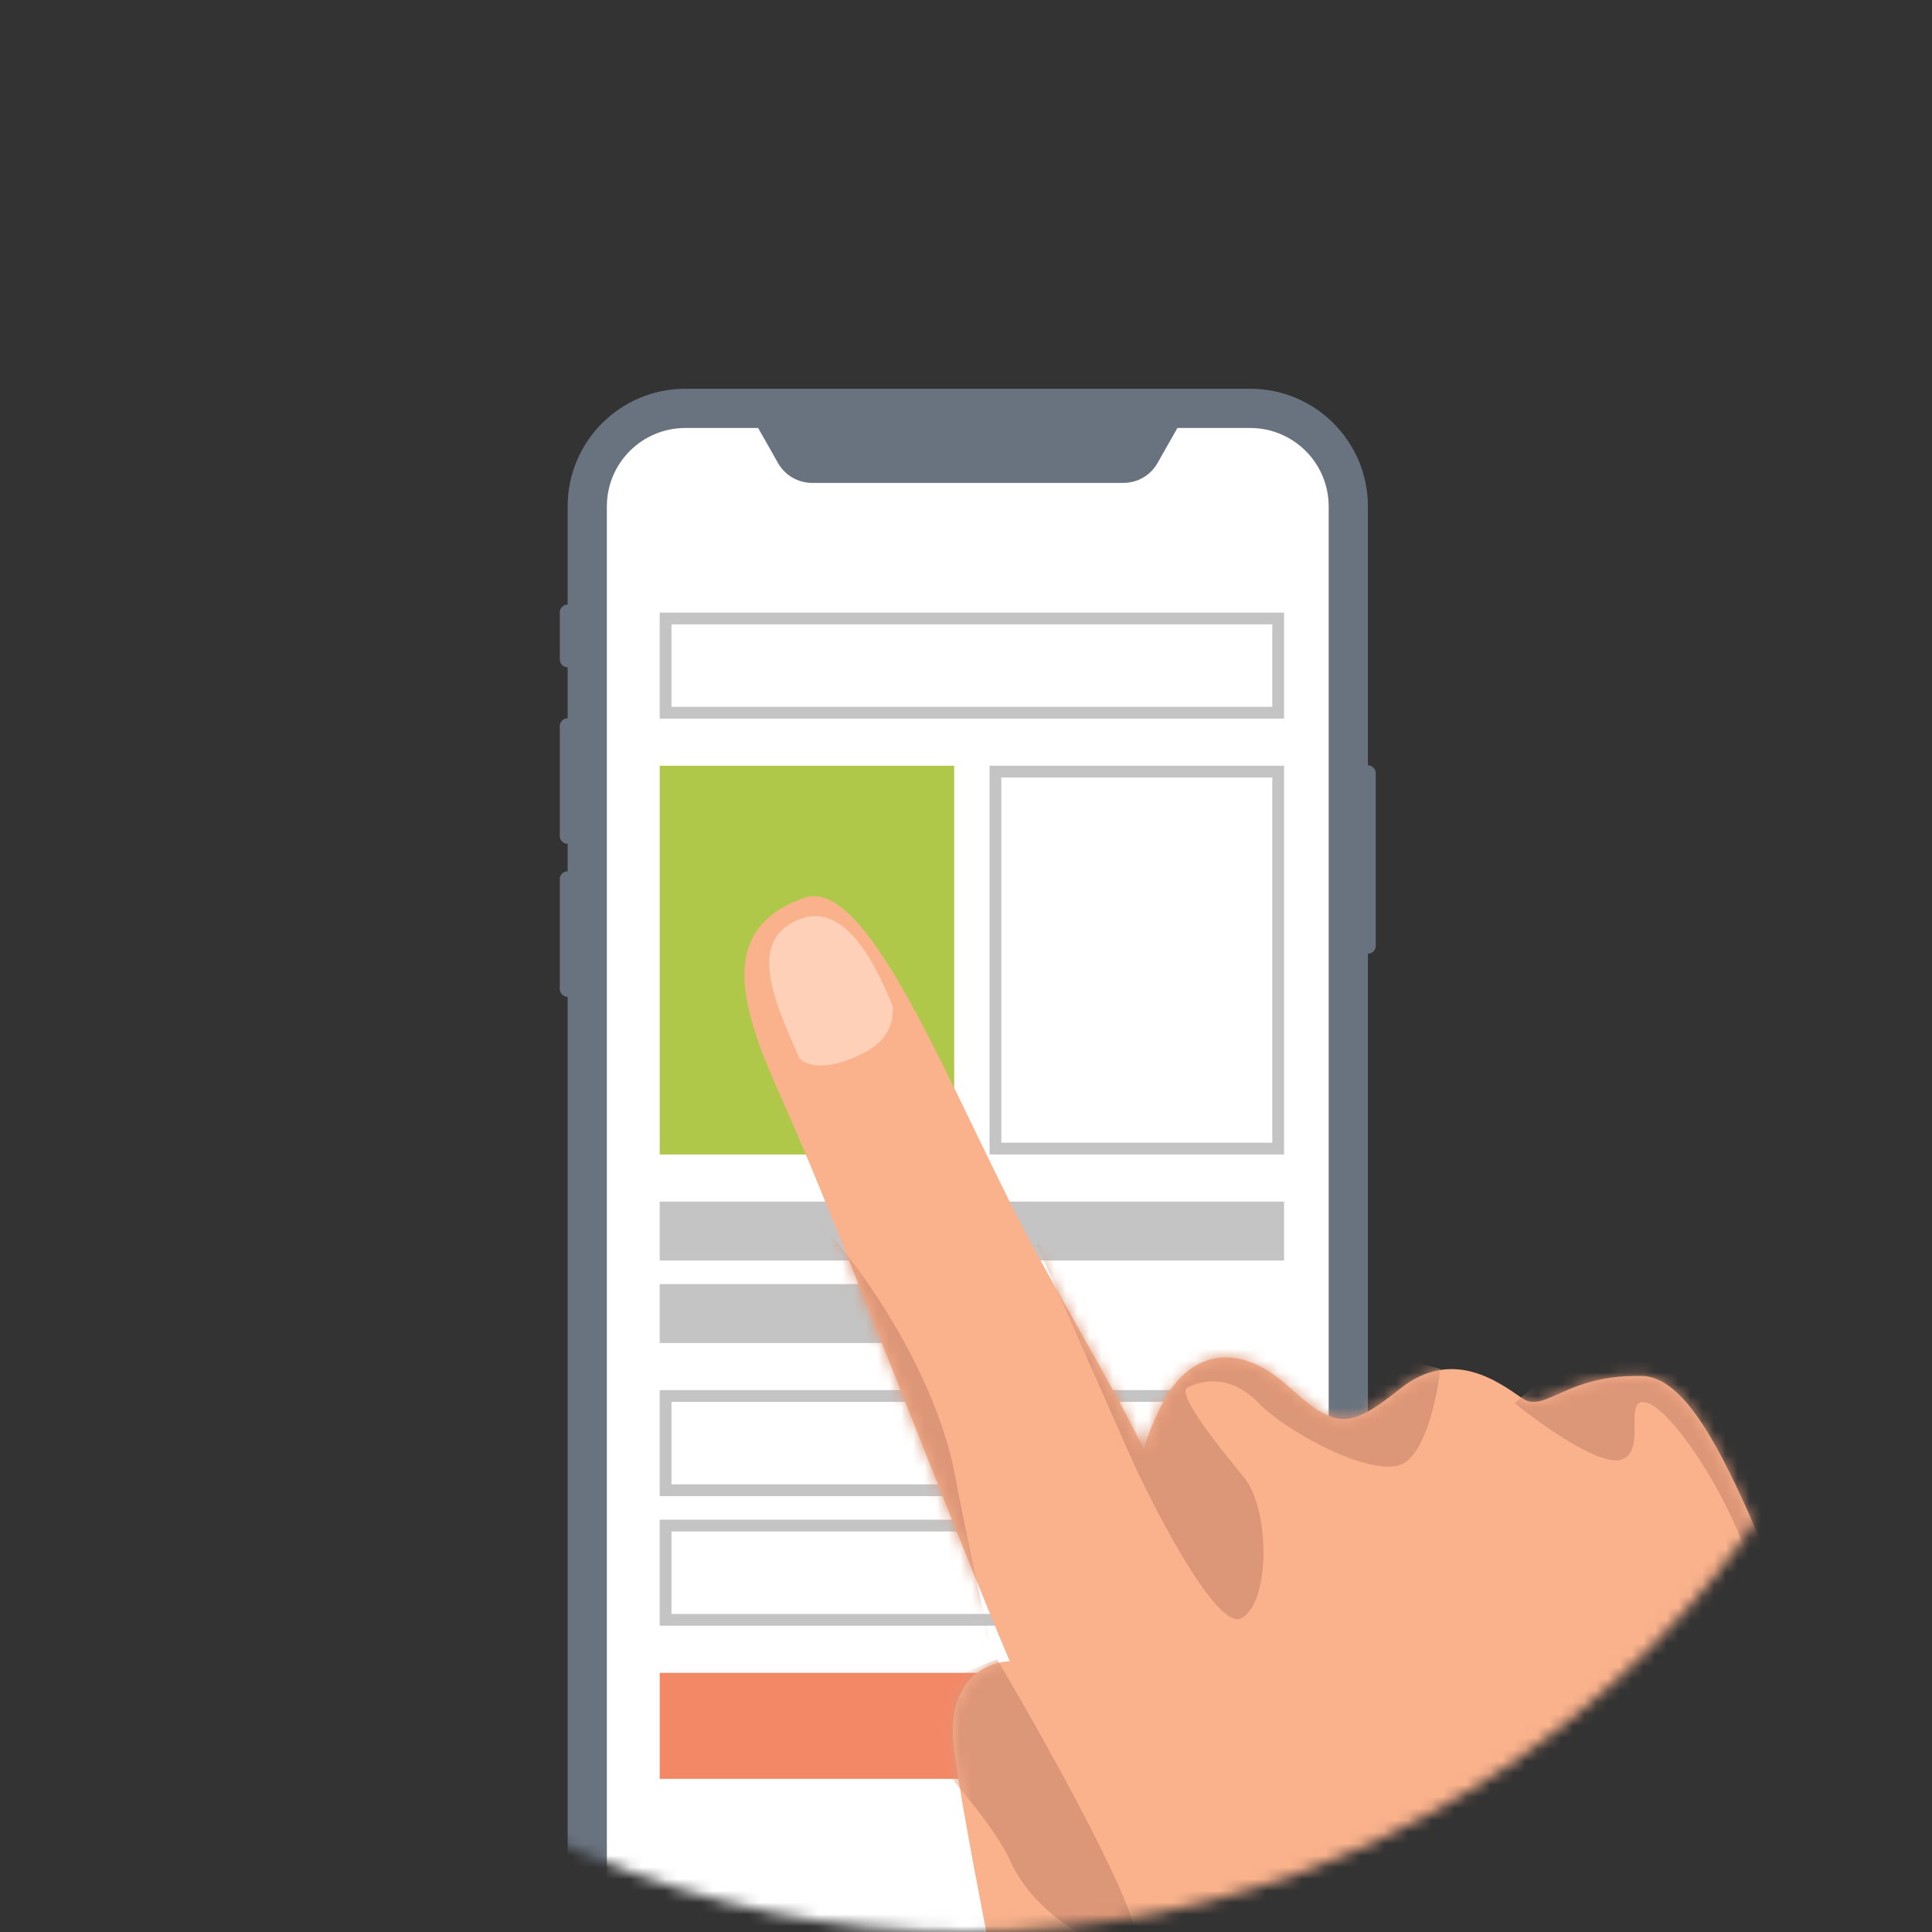 <svg width="164" height="164" viewBox="0 0 164 164" fill="none" xmlns="http://www.w3.org/2000/svg">
<rect x="0" y="0" width="164" height="164" fill="#333333" stroke="none"/>
<mask id="mask0" mask-type="alpha" maskUnits="userSpaceOnUse" x="0" y="0" width="164" height="164">
<circle cx="82" cy="82" r="82" fill="#F38867"/>
</mask>
<g mask="url(#mask0)">
<rect x="49.67" y="34.581" width="64.814" height="134.37" rx="8" fill="white"/>
<rect x="56" y="65" width="25" height="33" fill="#B0C84A"/>
<rect x="84.5" y="65.5" width="24" height="32" stroke="#C4C4C4"/>
<rect x="56" y="102" width="53" height="5" fill="#C4C4C4"/>
<rect x="56.5" y="52.5" width="52" height="8" stroke="#C4C4C4"/>
<rect x="56" y="109" width="29" height="5" fill="#C4C4C4"/>
<rect x="56.5" y="118.5" width="52" height="8" stroke="#C4C4C4"/>
<rect x="56.5" y="129.5" width="52" height="8" stroke="#C4C4C4"/>
<rect x="56" y="142" width="29" height="9" fill="#F38867"/>
<path fill-rule="evenodd" clip-rule="evenodd" d="M48.184 42.99C48.184 37.473 52.657 33 58.174 33H106.127C111.645 33 116.117 37.473 116.117 42.99V64.969C116.486 64.969 116.783 65.267 116.783 65.635V80.287C116.783 80.655 116.486 80.953 116.117 80.953V160.541C116.117 166.059 111.645 170.532 106.127 170.532H58.174C52.657 170.532 48.184 166.059 48.184 160.541V84.616C47.816 84.616 47.518 84.318 47.518 83.95V74.626C47.518 74.258 47.816 73.96 48.184 73.96V71.629C47.816 71.629 47.518 71.331 47.518 70.963V61.639C47.518 61.271 47.816 60.972 48.184 60.972V56.644C47.816 56.644 47.518 56.345 47.518 55.977V51.981C47.518 51.614 47.816 51.315 48.184 51.315V42.99ZM99.945 36.33H106.127C109.805 36.33 112.787 39.312 112.787 42.99V160.541C112.787 164.22 109.805 167.202 106.127 167.202H58.174C54.496 167.202 51.514 164.22 51.514 160.541V42.99C51.514 39.312 54.496 36.33 58.174 36.33H64.357L66.042 39.304C66.633 40.347 67.74 40.992 68.94 40.992H95.362C96.561 40.992 97.668 40.347 98.259 39.304L99.945 36.33Z" fill="#697380"/>
<path d="M81.011 148.701C80.154 142.6 83.789 141.043 85.714 141.027C80.257 128.088 70.965 103.613 66.897 94.5L66.835 94.362C63.553 87.012 60.018 79.094 68.275 76.214C73.388 74.43 79.689 90.091 86.132 102.847C89.181 108.883 94.373 117.411 97.128 123.077C97.18 122.561 97.502 121.593 98.422 119.623C100.86 114.409 105.197 113.947 109.277 117.614C113.358 121.282 114.406 121.428 118.853 117.883C123.3 114.339 127.259 117.348 129.208 118.688C131.157 120.029 132.912 116.642 139.405 116.801C145.898 116.96 150.928 136.782 158.966 152.644C167.005 168.507 161.156 182.857 161.497 186.537C161.769 189.48 169.511 207.166 173.347 215.642L130.257 223.617L121.512 202.102C114.357 197.756 98.849 188.469 94.054 186.091C88.061 183.118 86.916 180.608 85.881 175.016C84.846 169.424 82.082 156.328 81.011 148.701Z" fill="#FAB28C"/>
<mask id="mask1" mask-type="alpha" maskUnits="userSpaceOnUse" x="63" y="76" width="111" height="148">
<path d="M81.011 148.701C80.154 142.6 83.789 141.043 85.714 141.027C80.257 128.088 70.965 103.613 66.897 94.5L66.835 94.362C63.553 87.012 60.018 79.094 68.275 76.214C73.388 74.43 79.689 90.091 86.132 102.847C89.181 108.883 94.373 117.411 97.128 123.077C97.18 122.561 97.502 121.593 98.422 119.623C100.86 114.409 105.197 113.947 109.277 117.614C113.358 121.282 114.406 121.428 118.853 117.883C123.3 114.339 127.259 117.348 129.208 118.688C131.157 120.029 132.912 116.642 139.405 116.801C145.898 116.96 150.928 136.782 158.966 152.644C167.005 168.507 161.156 182.857 161.497 186.537C161.769 189.48 169.511 207.166 173.347 215.642L130.257 223.617L121.512 202.102C114.357 197.756 98.849 188.469 94.054 186.091C88.061 183.118 86.916 180.608 85.881 175.016C84.846 169.424 82.082 156.328 81.011 148.701Z" fill="#FAB28C"/>
</mask>
<g mask="url(#mask1)">
<path d="M137.636 123.903C135.843 124.507 130.855 120.962 128.585 119.114C132.573 115.541 140.615 108.382 140.879 108.334C141.142 108.285 154.859 123.21 161.684 130.679L176.282 215.069L161.151 217.869C160.872 211.457 159.192 198.092 154.709 195.928C149.105 193.223 147.266 188.8 148.534 182.782C149.801 176.764 154.748 170.405 154.822 165.288C154.895 160.172 151.096 141.483 149.099 134.369C147.102 127.254 141.962 119.7 139.805 119.078C137.649 118.457 139.878 123.147 137.636 123.903Z" fill="#DC9778"/>
<path d="M96.236 164.905C97.669 163.823 89.103 148.421 84.641 140.855L74.809 144.716C77.7 147.47 83.94 153.981 85.772 157.996C88.062 163.016 94.445 166.257 96.236 164.905Z" fill="#DC9778"/>
<path d="M105.424 137.349C103.465 138.528 98.437 129.003 96.167 124.093L87.97 105.538L102.918 110.937L122.263 116.202C122.011 118.516 121.005 123.375 118.997 124.29C116.487 125.435 109.324 121.658 106.803 119.063C104.281 116.468 101.711 117.284 100.785 117.795C99.859 118.307 103.404 122.754 105.596 125.41C107.789 128.066 107.873 135.875 105.424 137.349Z" fill="#DC9778"/>
<path d="M81.061 125.188C80.087 119.925 76.469 111.409 69.173 103.234L70.584 123.725L84.008 139.271C83.35 136.331 81.84 129.398 81.061 125.188Z" fill="#DC9778"/>
</g>
<path d="M67.908 78.017C63.285 79.789 65.792 85.159 67.875 89.855C69.052 90.951 71.356 90.303 72.648 89.7C73.94 89.097 75.879 88.192 75.786 85.432C74.493 82.277 71.892 76.49 67.908 78.017Z" fill="#FFD0B8"/>
</g>
</svg>
